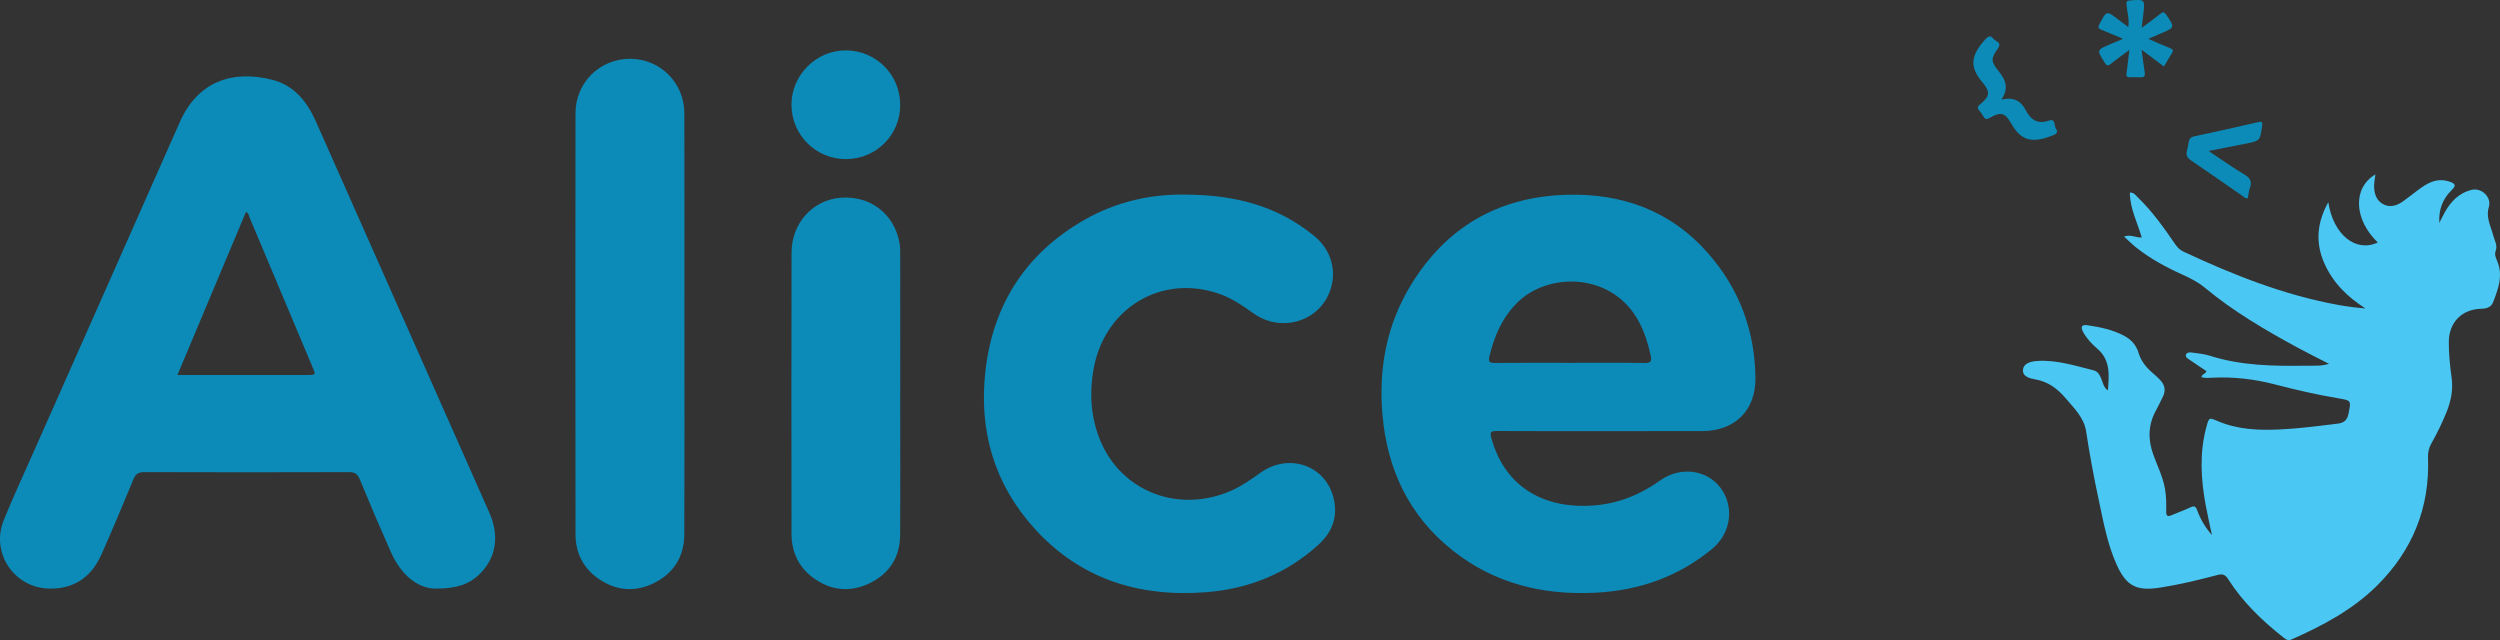 <?xml version="1.0" encoding="UTF-8"?>
<svg id="Layer_2" data-name="Layer 2" xmlns="http://www.w3.org/2000/svg" viewBox="0 0 2343.291 600">
  <rect x="0" y="0" width="2343.291" height="600" fill="#333333" stroke="none"/>
  <defs>
    <style>
      .cls-1 {
        fill: #0c8bb8;
      }

      .cls-1, .cls-2, .cls-3 {
        stroke-width: 0px;
      }

      .cls-2 {
        fill: #4ac7f3;
      }

      .cls-3 {
        fill: #fefefe;
      }
    </style>
  </defs>
  <g id="Layer_1-2" data-name="Layer 1">
    <g>
      <path class="cls-1" d="M408.126,551.728c-17.325-.321-32.442-13.433-41.71-34.233-10.061-22.58-19.777-45.321-29.172-68.185-2.141-5.211-4.701-6.801-10.249-6.783-63.874.211-127.749.212-191.623-.002-5.533-.018-8.199,1.571-10.321,6.728-9.671,23.509-19.56,46.935-29.842,70.184-9.267,20.953-25.21,32.596-48.733,32.273-33.125-.454-55.457-33.417-42.96-64.165,9.129-22.463,19.374-44.475,29.204-66.652,45.272-102.141,90.676-204.224,135.81-306.426,16.563-37.505,48.479-49.339,86.61-39.691,20.635,5.221,32.735,20.592,41.038,39.294,17.603,39.651,35.198,79.306,52.784,118.965,36.591,82.518,73.209,165.024,109.737,247.57,9.759,22.052,6.224,42.736-9.533,57.885-9.239,8.883-20.728,13.315-41.04,13.237ZM166.306,351.502c3.408,0,5.695 0,7.981 0,37.854,0,75.709.005,113.563-.004,8.179-.002,8.204-.035,5.12-7.372-19.672-46.811-39.342-93.622-59.092-140.401-.736-1.744-.774-4.133-3.353-5.045-21.282,50.644-42.547,101.248-64.219,152.822Z"/>
      <path class="cls-2" d="M1975.769,365.968c1.082-14.243,2.68-28.389-9.987-39.2-5.125-4.374-9.827-9.402-13.14-15.41-2.778-5.036-1.504-7.31,4.042-6.499,11.798,1.725,23.472,4.174,34.171,9.795,6.7,3.52,11.47,8.781,13.663,16.126,2.217,7.428,6.782,13.193,12.516,18.207,2.813,2.46,5.679,4.909,8.17,7.678,3.946,4.387,4.902,9.446,2.223,14.909-2.159,4.402-4.225,8.859-6.598,13.145-7.396,13.361-7.616,27.017-2.57,41.214,3.819,10.743,9.1,20.967,11.057,32.396,1.195,6.982,1.234,13.956,1.111,20.939-.079,4.5,1.326,5.288,5.272,3.549,5.766-2.542,11.78-4.547,17.452-7.272,3.482-1.673,5.013-.822,6.222,2.522,3.106,8.595,7.701,16.383,13.917,23.47-1.995-9.519-4.193-19.001-5.946-28.565-4.458-24.32-5.793-48.654.773-72.864,2.436-8.983,2.481-8.848,10.757-5.334,18.556,7.879,38.166,8.686,57.863,7.775,18.199-.842,36.279-3.23,54.364-5.454,5.855-.72,8.888-3.076,10.123-9.085,2.626-12.775,2.903-12.615-10.241-14.809-20.044-3.346-39.811-7.997-59.474-13.078-18.675-4.825-37.61-6.969-56.893-6.13-3.67.16-7.395.645-11.131-.445.122-3.001,3.768-2.609,4.645-5.68-5.116-3.431-10.524-6.952-15.8-10.661-1.63-1.146-4.274-2.438-3.384-4.742.946-2.449,3.871-2.296,6.159-1.956,5.31.788,10.776,1.22,15.844,2.839,29.897,9.551,60.702,9.918,91.595,9.435,6.472-.101,13.067.601,20.459-1.76-10.377-5.336-20.031-10.076-29.476-15.2-30.435-16.51-60.229-34.019-86.989-56.229-6.51-5.403-14.112-9.117-21.787-12.598-15.157-6.875-29.7-14.8-42.744-25.218-3.578-2.858-6.813-6.143-11.131-10.075,6.475-2.232,11.112,1.238,16.619.933-3.982-13.984-11.093-27.101-11.151-42.138,4.031-.143,5.662,2.8,7.712,4.776,13.544,13.056,24.289,28.372,34.891,43.774,2.057,2.988,4.374,5.289,7.683,6.836,46.662,21.816,94.31,40.771,145.306,49.992,8.246,1.491,16.572,2.537,25.233,3.226-16.865-10.74-30.573-24.103-38.635-42.538-8.429-19.273-6.806-37.817,3.811-57.051,4.741,30.766,25.871,47.418,46.412,37.762-22.494-21.526-23.733-51.266-2.243-63.752-.445,3.59-1.148,6.91-1.209,10.242-.137,7.412,1.929,14.296,8.864,17.831,6.413,3.269,12.833,1.013,18.424-2.988,5.89-4.215,11.476-8.859,17.401-13.021,7.725-5.427,16.027-8.676,25.682-5.431,6.198,2.083,6.687,3.755,2.158,8.199-8.457,8.3-12.166,18.49-11.391,30.597,1.601-3.169,3.111-6.388,4.821-9.498,5.719-10.403,13.437-18.554,25.44-21.482,9.389-2.29,18.921,6.914,16.13,16.114-2.958,9.753,1.9,17.98,4.119,26.632,1.254,4.89,4.322,9.178,2.245,14.631-1.247,3.272.285,6.493,1.531,9.479,5.666,13.583.838,26.149-3.931,38.56-1.703,4.431-5.984,5.938-10.96,6.029-18.332.336-30.451,12.859-30.518,31.013-.041,11.232,1.041,22.368,2.613,33.466,1.585,11.194-.528,21.822-4.672,32.18-4.083,10.206-8.928,20.063-14.319,29.615-2.412,4.274-3.296,8.457-3.113,13.281,1.775,46.71-14.461,86.657-47.278,119.44-22.932,22.907-51.282,38.017-80.766,51.005-3.008,1.325-4.825.204-6.897-1.426-20.14-15.844-38.551-33.383-52.382-55.135-2.812-4.423-5.388-5.132-10.123-3.88-17.596,4.651-35.275,8.929-53.3,11.765-22.01,3.463-31.796-.968-40.952-21.135-8.929-19.668-12.634-40.94-17.133-61.9-4.501-20.968-8.381-42.061-11.615-63.268-1.988-13.038-11.278-21.761-19.189-31.108-7.486-8.846-16.472-15.688-28.556-17.732-5.15-.871-12.147-2.652-11.435-9.123.691-6.274,7.711-7.718,13.301-8.102,18.29-1.258,35.535,4.497,52.96,8.762,3.873.948,5.787,4.451,7.207,8.072,1.493,3.806,2.14,8.057,6.098,10.765ZM2285.26,212.524c.037-.191.074-.383.112-.574-.205.055-.449.063-.596.187-.063.053.079.346.127.531.119-.048.238-.096.357-.143Z"/>
      <path class="cls-1" d="M1500.637,404.087c-32.527.001-65.054.098-97.579-.097-5.293-.032-6.846.722-5.241,6.524,13.37,48.327,52.178,66.67,96.147,63.263,22.995-1.782,43.441-10.093,62.138-23.425,18.819-13.419,43.6-10.244,56.489,6.777,13.268,17.52,10.066,42.522-7.504,57.096-31.534,26.159-68.258,39.108-108.82,41.292-49.506,2.666-95.38-8.324-134.768-39.654-40.699-32.374-61.194-75.676-65.678-126.9-3.788-43.283,3.801-84.386,26.585-121.741,32.893-53.93,81.349-82.397,144.627-84.603,52.804-1.841,98.697,14.571,134.097,54.913,29.136,33.204,43.743,72.469,44.275,116.637.368,30.531-19.251,49.814-49.996,49.899-31.59.087-63.181.019-94.772.02ZM1471.333,340.098c23.395,0,46.793-.208,70.183.144,6.005.09,6.898-1.72,5.71-7.06-2.393-10.754-5.563-21.154-10.692-30.964-24.63-47.097-84.306-47.216-113.254-19.621-14.758,14.068-22.494,31.755-27.179,51.189-1.22,5.063-.222,6.464,5.048,6.412,23.393-.233,46.789-.101,70.185-.101Z"/>
      <path class="cls-1" d="M1110.622,182.413c46.252.048,86.902,10.394,121.57,39.075,15.105,12.496,20.886,31.473,14.96,49.764-9.682,29.887-46.057,41.237-72.38,22.36-10.106-7.248-20.29-14.184-32.149-18.288-54.26-18.779-107.776,13.579-117.731,71.318-3.844,22.296-2.477,44.239,6.047,65.394,19.709,48.914,74.29,69.819,123.772,47.568,9.664-4.346,18.205-10.409,26.788-16.516,26.557-18.895,60.945-7.005,68.493,23.813,4.209,17.185-1.057,31.702-14.126,43.591-30.029,27.32-65.621,41.569-105.815,44.621-62.789,4.767-117.824-12.503-160.697-60.046-37.835-41.956-52.115-92.176-45.625-147.895,7.259-62.321,38.115-109.923,92.882-141.196,29.679-16.947,62.084-24.07,94.011-23.563Z"/>
      <path class="cls-1" d="M641.505,303.826c.002,65.658.164,131.317-.095,196.974-.08,20.368-9.491,36.06-27.72,45.361-17.899,9.133-35.878,7.834-52.477-3.542-14.496-9.934-21.754-24.385-21.774-41.805-.147-131.55-.163-263.1-.013-394.65.033-28.873,22.886-51.176,51.372-51.053,28.08.121,50.567,22.465,50.646,51.039.183,65.891.058,131.784.06,197.676Z"/>
      <path class="cls-1" d="M843.802,368.442c0,44.371.217,88.744-.096,133.113-.144,20.473-9.922,35.943-28.227,44.937-18.531,9.105-36.891,7.232-53.53-5.112-13.669-10.141-20.039-24.39-20.056-41.249-.089-87.808-.188-175.617.046-263.425.074-27.561,19.822-49.173,45.719-51.352,27.487-2.313,50.164,14.642,55.346,41.636.827,4.309.796,8.823.802,13.243.055,42.736.033,85.473.033,128.209h-.037Z"/>
      <path class="cls-1" d="M843.796,98.519c-.047,28.086-22.755,50.632-50.986,50.623-28.109-.009-50.783-22.609-50.946-50.781-.163-28.07,23.435-51.511,51.464-51.122,28.211.392,50.516,23.056,50.469,51.28Z"/>
      <path class="cls-1" d="M1995.878,46.809c-6.707,5.02-12.178,8.853-17.329,13.076-2.796,2.292-3.967,1.663-5.762-1.163-7.564-11.904-7.659-11.839,5.186-17.253,3.627-1.529,7.241-3.087,11.953-5.097-7.379-3.099-13.663-5.856-20.044-8.368-3.08-1.212-3.655-2.357-1.945-5.578,6.648-12.526,6.49-12.6,17.451-4.195,2.905,2.228,5.852,4.401,9.539,7.169,1.033-7.85-1.144-14.31-1.714-20.857-.267-3.065.21-3.942,3.41-4.164,13.847-.961,13.858-1.078,12.45,12.194-.436,4.111-1.002,8.208-1.671,13.623,6.573-4.938,12.207-9.009,17.641-13.331,2.373-1.887,3.522-1.813,5.342.858,8.216,12.059,8.314,11.984-4.979,17.601-3.576,1.511-7.132,3.07-11.808,5.085,7.44,3.199,13.758,6.121,20.242,8.611,2.989,1.148,3.571,2.313,1.829,5.008-2.52,3.9-4.797,7.957-7.37,12.27-6.798-5.091-13.241-9.917-20.979-15.712,1.109,8.105,1.865,14.529,2.909,20.907.573,3.501-.082,5.129-4.126,4.962-16.127-.664-13.338,2.937-11.681-12.974.379-3.636.833-7.265,1.457-12.671Z"/>
      <path class="cls-1" d="M1876,93.347c11.416-2.64,18.25,1.249,22.599,9.628,4.781,9.21,11.064,13.787,22.043,10.048,6.35-2.163,4.5,4.91,6.491,7.625,1.776,2.421,1.117,4.549-2.106,5.861-20.612,8.391-30.655,5.368-39.857-10.732-5.959-10.426-9.92-11.2-20.408-5.183-2.827,1.621-4.033,1.141-5.499-1.233-1.223-1.981-2.469-3.994-4.007-5.724-2.296-2.582-1.555-3.98.967-6.062,8.89-7.339,9.57-11.275,1.962-20.421-10.918-13.126-12.742-23.342,2.951-40.564,2.62-2.875,4.92-3.512,7.269-.325,2.021,2.743,8.567,3.192,4.068,9.453-6.572,9.146-6.363,12.058.935,21.054,6.441,7.94,9.727,15.913,2.592,26.575Z"/>
      <path class="cls-1" d="M2070.088,141.48c12.426,8.252,22.862,15.701,33.837,22.25,5.383,3.212,7.042,6.536,4.968,12.324-1.086,3.032-1.337,6.362-1.96,9.531-2.335.99-3.523-.881-4.918-1.844-16.143-11.141-32.151-22.481-48.419-33.436-3.729-2.511-4.833-5.112-3.692-9.207.686-2.462,1.108-5.009,1.492-7.541.506-3.332,1.914-5.054,5.639-5.834,19.865-4.165,39.653-8.702,59.448-13.197,3.296-.748,4.457-.57,3.852,3.533-2.037,13.813-1.827,13.884-15.308,16.596-10.908,2.194-21.839,4.271-34.94,6.825Z"/>
      <path class="cls-3" d="M2285.26,212.524c-.119.048-.238.096-.357.143-.049-.184-.19-.478-.127-.531.147-.124.391-.132.596-.187-.037.191-.074.383-.112.574Z"/>
    </g>
  </g>
</svg>